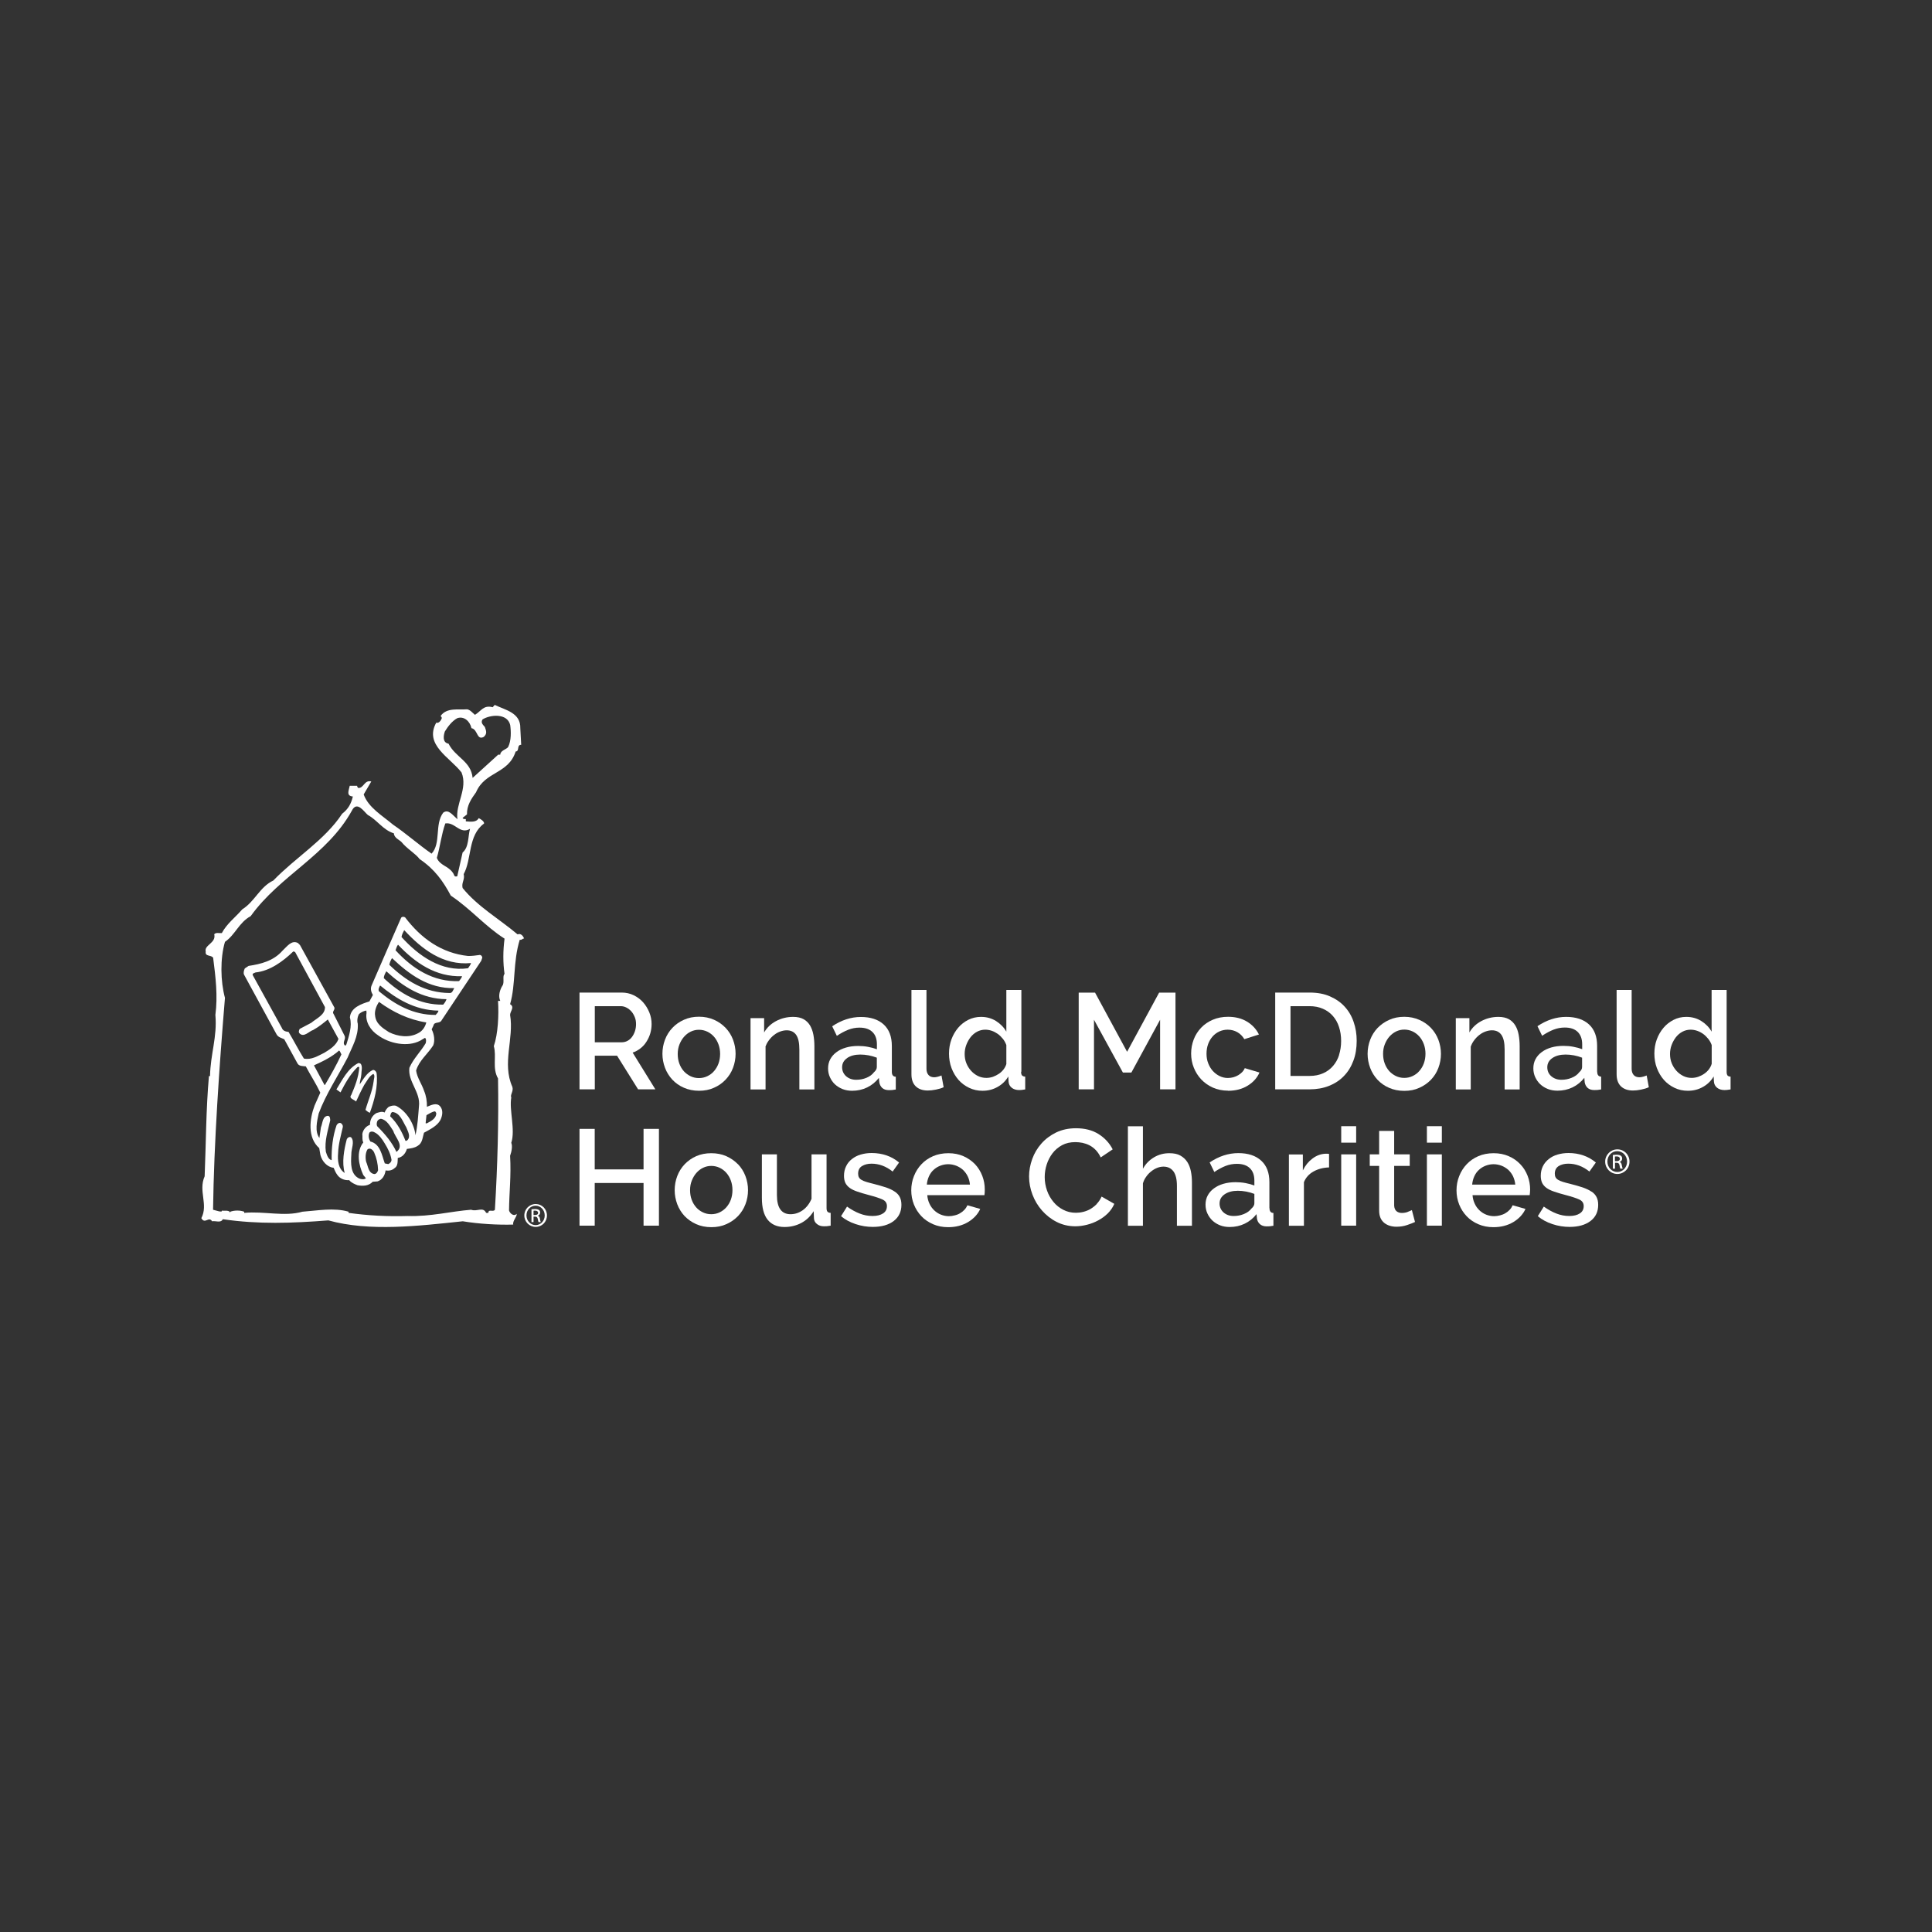 <svg xmlns="http://www.w3.org/2000/svg" id="Layer_1" viewBox="0 0 216 216"><rect x="0" y="0" width="216" height="216" fill="#333333" stroke="none"/><defs><style>      .cls-1 {        fill: #fff;      }    </style></defs><path class="cls-1" d="M57.86,104.46c-2.05-1.73-4.46-3.1-6.14-5.18-.15-.6.28-.95.12-1.55.93-1.7.45-4.33,2.28-5.66.03-.23-.37-.5-.6-.6-.27.49-.87.4-1.44.36v-.26c-.1,0-.31.03-.36-.13l.49-.39c-.03-.98.47-1.73,1.01-2.47,1.01-2.37,3.61-2.01,4.43-4.56.47-.03.08-.75.62-.75l-.1-1.86c.05-1.73-1.68-2.03-2.86-2.6l-.23.26c-1.03-.28-1.29.44-1.98.85-.28-.23-.54-.57-.88-.62-.93.08-2.29-.23-2.96.75.05.08.15.13.13.26-.08.21-.31.59-.62.49-1.37,2.47,1.52,3.87,2.83,5.56.73,1.82-.7,3.51-.46,5.23-.56-.48-1-1.17-1.59-.73-.98,1.3-.22,3.43-1.3,4.58-1.48-1.03-2.78-2.2-4.33-3.26-1.15-.98-2.73-1.88-3.26-3.36l.85-1.45c-.78-.2-.83.75-1.45.73-.05-.05-.15-.13-.13-.25h-.83c-.1.53-.43,1.13.35,1.2-.2.83-.52,1.4-1.2,1.93-1.95,2.96-5.16,4.84-7.69,7.46-1.53.73-2.05,2.33-3.48,3.23-.75.88-1.73,1.6-2.28,2.65-.28.03-.65-.1-.85.13.25.98-1.15,1.2-.95,1.93-.1.6.6.35.83.7.28,2.2.53,4.26.25,6.39.22,2.45-.55,4.36-.6,6.84h-.12c-.33,3.68-.33,7.61-.48,11.2-.73,1.65.43,3.15-.37,4.68.4.73.83-.25,1.2.35.4-.08.98.23,1.2-.23,4.01.58,7.71.45,11.8.13,4.63,1.28,10.09.62,15.03.1,1.8.3,3.93.42,5.64.37-.1-.4.45-.9.38-1.2-.3.33-.75-.03-.85-.38.02-2.03.25-3.86.12-6.11.18-.5.28-1.1.13-1.45.48-1.45-.25-3.66,0-5.06-.15-.32.28-.7.12-1.2-1.18-2.65.2-5.36-.25-8.04,0-.4.55-.88,0-1.2.65-2.28.3-4.68,1.08-7.21.22.08.3-.15.48-.13-.08-.25-.35-.62-.7-.47ZM50.13,83.14c-.7-.13-.54-.95-.39-1.37.34-.54.77-1.13,1.37-1.47.75-.28,1.44.34,1.6,1.11.72.13.57,1.39,1.37.98.41-.36.28-.67.13-1.11-.18-.23-.51-.46-.26-.85.87-.54,2.76-.72,3.09.62.1.72.13,1.75-.23,2.47-.18.26-.88.39-.88.85h-.23l-2.86,2.6c-.18-1.88-1.93-2.29-2.7-3.84ZM49.8,92.06c1.08-.17,1.63,1.28,2.75.6-.23.75-.1,2.06-.83,2.65l-.6,2.66c-.4.1-.3-.15-.48-.38-.53-.8-1.45-.8-1.8-1.68.37-1.25.5-2.6.95-3.86ZM56.41,108.89c-.27.22.03.98-.25,1.33-.25.4-.5,1.13-.23,1.68h-.25c.1,1.6,0,3.68-.47,5.06.33,1.15-.2,2.45.47,3.61.08,4.81-.05,9.72-.35,14.68-.18.3-.73-.13-.73.35h-.25c-.35-.73-1-.1-1.68-.35-2.28.18-4.53.78-7.09.7-2.28.07-4.48-.05-6.61-.35v-.13c-1.63-.48-3.48-.12-5.16,0-2.01.58-4.28-.08-6.51.13v-.13c-.45-.17-1.1-.17-1.55,0v.13c-.1-.35-.63-.2-.95-.25.08.25-.68-.03-.98-.1.1-7.46.7-16.03,1.33-23.69-.5-1.85-.55-4.38,0-6.26,1.15-.78,1.55-2.15,2.88-2.88,3.28-4.56,8.52-6.76,11.3-11.77.58-1.2,1.4.15,1.8.47,1.03.55,1.7,1.68,2.91,2.05,0,.48.63.75.83.95.63.78,1.58,1.3,2.05,1.93,1.68,1.13,2.63,2.48,3.48,4.08,2.25,1.5,3.81,3.41,6.01,4.81-.18,1.38-.18,2.71,0,3.96Z"></path><path class="cls-1" d="M41.7,119.62c-.67.29-1.09,1.04-1.48,1.61,0-.36.16-.73.18-1.13,0-.35.15-.81-.05-1.14-.09-.09-.16-.1-.29-.11-1.22.64-1.78,1.88-2.45,2.95l.46.33c.51-1,1.05-1.98,1.88-2.81.06-.05.16-.07.22,0-.08,1.13-.49,2.14-.9,3.1-.33.4.37.53.54.73.28-.61.58-1.26.92-1.87.31-.43.52-.95,1.01-1.22.23.19.04.58.03.85-.15,1.14-.62,2.14-.91,3.18.16.14.33.27.49.32.49-1.36.94-2.92.75-4.45-.05-.16-.17-.32-.37-.34Z"></path><path class="cls-1" d="M53.6,106.77c-.41.06-.82.11-1.26.11-2.95-.31-5.26-1.95-7.05-4.32-.13-.08-.33-.1-.44.04-1.1,2.53-2.22,5.04-3.31,7.59-.15.36-.04.74.15,1.05l-.39.72c-.87.27-2.1.68-2.18,1.79.27.99-.11,2.09-.39,3.01l-.12.16c-.43-.33.1-.7-.08-1.11l-1.23-2.44c-.21-.26.15-.42.09-.72l-3.85-6.99-.23-.23c-.72-.38-1.24.42-1.71.84-1.03,1.18-2.44,1.51-3.81,1.72l-.42.28c-.09.2-.18.47-.09.69l3.64,6.68c.19.34.55.4.86.55l1.49,2.72c.19.31.6.27.92.31.53,1,1.14,1.93,1.62,2.94l-.64,1.44c-.56,1.49-.82,3.58.52,4.76l.13.76c.17.68.73,1.36,1.48,1.44.11.26.23.55.41.79.27.4.8.64,1.33.59.26.31.58.43.93.57.61.11,1.24.09,1.7-.39l.54-.04c.53-.17.83-.68.9-1.23.37.07.73,0,1.01-.26.38-.23.33-.75.35-1.13.53-.08.88-.52,1.02-1.01.43-.06.84-.1,1.2-.34.54-.3.55-.94.71-1.47.65-.36,1.48-.75,1.84-1.43.23-.47.33-1.1-.03-1.52-.41-.47-1.04-.12-1.48.05.01-.63-.08-1.21-.31-1.76-.26-.79-.78-1.47-.9-2.29.33-1.12,1.29-1.84,1.91-2.81.22-.52.11-1.26-.17-1.8l.2-.42c.1-.5.71-.16.93-.62l4.41-6.62.12-.36c-.02-.17-.14-.3-.29-.3ZM47.68,124.68c.32-.17.62-.4.97-.43l.12.18c.04.61-.6.92-1.03,1.15-.05.01-.17.05-.15-.05l.09-.85ZM33.97,118.34c-.61-.98-1.12-1.99-1.71-2.97-.3-.03-.63-.11-.75-.45l-3.26-5.91c-.05-.21.21-.22.32-.29,1.59-.16,3.07-1.23,4.22-2.35l.2.06,3.34,6.16c.03.87-.94,1.26-1.53,1.76l-1.29.68c-.08.14-.15.32-.05.47.5.56,1.07-.2,1.56-.35.59-.33,1.12-.75,1.63-1.17l1.19,2.17c-.23.71-.98,1.19-1.58,1.55-.71.35-1.45.82-2.27.65ZM35.1,119.11c.96-.44,1.95-.9,2.81-1.66.13.08.17.29.26.43-.54,1.18-1.18,2.3-1.84,3.42h-.05s-1.18-2.19-1.18-2.19ZM41.85,131.26c-.67-.09-.69-.88-.91-1.36-.11-.44-.09-.99.14-1.39.3-.26.65.08.76.36.27.62.41,1.26.43,1.96-.05.18-.18.42-.41.43ZM43.42,130.15l-.4-.08c-.32-.88-.49-2.18-1.62-2.45-.16-.27-.25-.65-.1-.99.15-.17.42-.14.58-.03.47.22.87.78,1.13,1.23.36.58.66,1.18.76,1.84,0,.22-.17.39-.35.47ZM44.32,128.78c-.49-1.05-1.19-1.9-2.16-2.88-.08-.18-.04-.43.04-.59.1-.14.24-.2.38-.23.68.12,1.03.83,1.39,1.36.21.75,1.27,1.65.36,2.34ZM45.53,127.5c-.08,0-.13.09-.2.04-.38-.98-.89-1.95-1.71-2.74.05-.16.04-.38.25-.48.87.09,1.16,1.08,1.55,1.71.16.44.56,1.04.1,1.47ZM47.63,116.57c-.56.98-1.41,1.77-1.86,2.81-.19,1.57,1.27,2.7,1.07,4.31-.09,1.08-.15,2.17-.39,3.23-.13-1.25-.97-2.67-2.17-3.29-.31-.08-.58.01-.83.12-.22.18-.36.4-.45.63-.31-.17-.63-.01-.91.06-.48.27-.73.74-.73,1.32-.44.14-.78.56-.85,1.02.04.31-.05.67.11.94-.83,1.05-.51,2.56-.01,3.64l.3.37c-.2.17-.52.12-.75.03-1-.48-.94-1.7-.88-2.71-.02-.61.41-1.42-.03-1.9-.21-.1-.41.06-.48.22-.31,1.19-.57,2.6-.23,3.77-.73-.47-.81-1.4-.74-2.21.03-1.03.32-1.98.53-2.94.02-.17-.07-.3-.2-.41-.21-.12-.41.06-.5.22-.43,1.23-.58,2.6-.55,3.91-.4-.09-.53-.6-.65-.95-.17-1.18.24-2.38.49-3.51-.02-.19,0-.46-.25-.5-.63.04-.59.82-.79,1.29l-.17,1.19c-.54-.73-.27-1.86-.08-2.74.83-2.22,2.15-4.17,3.24-6.26.49-1.19,1.22-2.35,1.13-3.77-.1-.33-.04-.78.14-1.09.24-.21.52-.34.82-.39l.02.27c-.17,1.01.48,1.98,1.29,2.5,1.24.92,3.3,1.35,4.71.6l.54-.32c.12.11.15.35.08.53ZM41.92,113.45c-.03-.55.19-1.03.45-1.44,1.56,1.14,3.3,1.99,5.29,2.3-.12.48-.42.97-.93,1.21-1,.54-2.25.37-3.24-.12-.75-.48-1.51-.97-1.56-1.94ZM48.71,113.47c-2.51.02-4.56-1.16-6.34-2.64-.12-.21.03-.47.13-.65,1.83,1.51,3.9,2.77,6.51,2.81.01.2-.19.32-.3.48ZM49.55,112.32c-2.66.05-4.82-1.25-6.64-2.96,0-.27.15-.53.28-.77,1.88,1.71,3.99,3.1,6.73,3.12-.07.23-.21.42-.37.61ZM50.26,111.02c-2.74-.02-4.89-1.37-6.73-3.15.04-.27.15-.51.3-.75,1.9,1.8,4.09,3.43,6.96,3.35-.12.17-.21.59-.53.55ZM51.34,109.69c-2.89.12-5.23-1.39-7.12-3.45.09-.21.13-.44.28-.62,1.91,2.02,4.22,3.63,7.16,3.52-.05.2-.21.37-.33.54ZM52.33,108.25c-2.97.43-5.52-1.37-7.44-3.49.04-.28.17-.52.3-.77,1.95,2.1,4.34,3.98,7.47,3.68-.04.2-.21.38-.33.58Z"></path><path class="cls-1" d="M60.11,135.93h0c.15-.06.28-.17.28-.36,0-.14-.04-.23-.13-.29-.09-.06-.23-.11-.44-.11-.17,0-.28.02-.4.03v1.43h.23v-.61h.16c.18,0,.27.07.31.25.03.19.06.32.1.36h.24s-.06-.13-.09-.35c-.03-.21-.11-.32-.24-.35ZM59.81,135.84h-.16v-.48s.09-.01.16-.01c.26,0,.35.12.35.25,0,.18-.16.24-.35.24Z"></path><path class="cls-1" d="M59.89,134.61h0c-.7,0-1.27.57-1.27,1.28s.57,1.28,1.27,1.28,1.26-.56,1.26-1.28-.56-1.28-1.26-1.28ZM59.89,136.97c-.57,0-1.03-.48-1.03-1.09s.46-1.08,1.02-1.08h0c.57,0,1.02.48,1.02,1.09s-.46,1.08-1.02,1.08Z"></path><path class="cls-1" d="M66.49,118.03h2.5l2.35,3.76h1.93l-2.54-4.11c.31-.1.6-.26.87-.47s.49-.45.67-.74c.18-.28.33-.59.43-.93.1-.34.15-.69.15-1.05,0-.44-.08-.87-.25-1.29-.17-.42-.4-.8-.69-1.13-.29-.33-.65-.6-1.06-.8-.41-.2-.86-.3-1.35-.3h-4.71v10.82h1.71v-3.76ZM66.49,112.49h2.9c.22,0,.44.05.65.16.21.11.39.25.55.43.16.18.28.4.38.64.1.24.14.5.14.78s-.04.53-.12.78c-.08.24-.19.46-.33.65-.14.19-.31.34-.51.44-.2.11-.42.16-.66.16h-2.99v-4.04Z"></path><path class="cls-1" d="M78.15,121.95c.62,0,1.18-.11,1.68-.34.5-.22.93-.52,1.29-.9.36-.38.64-.81.83-1.32.19-.5.29-1.03.29-1.58s-.1-1.07-.29-1.58c-.19-.5-.47-.94-.83-1.32-.36-.37-.79-.68-1.29-.9-.5-.22-1.06-.34-1.68-.34s-1.18.11-1.68.34c-.5.22-.93.52-1.29.9-.36.38-.64.82-.83,1.32-.19.5-.29,1.03-.29,1.58s.1,1.07.29,1.58c.19.5.47.94.82,1.32.36.38.78.68,1.29.9.5.22,1.07.34,1.7.34ZM75.77,117.84c0-.37.06-.73.19-1.06.13-.33.3-.62.51-.86.21-.24.46-.44.75-.58.29-.14.6-.21.92-.21s.65.07.94.21c.29.14.54.33.75.57.21.24.38.53.5.86.12.33.18.68.18,1.06s-.06.74-.18,1.07c-.12.33-.29.61-.5.85-.21.25-.46.43-.75.57-.29.14-.6.21-.94.21s-.65-.07-.94-.21c-.29-.14-.54-.33-.75-.56-.21-.24-.38-.52-.5-.85-.12-.32-.18-.68-.18-1.07Z"></path><path class="cls-1" d="M85.57,117.06c.09-.28.22-.53.39-.75.17-.23.36-.43.57-.59.21-.17.44-.3.69-.39.24-.09.49-.14.73-.14.47,0,.82.17,1.06.51.24.34.36.89.36,1.64v4.46h1.68v-4.86c0-.44-.04-.85-.11-1.24-.07-.39-.2-.74-.37-1.04-.18-.3-.42-.54-.72-.71-.3-.17-.7-.26-1.17-.26-.7,0-1.34.16-1.92.47-.58.31-1.02.73-1.33,1.27v-1.6h-1.52v7.97h1.68v-4.74Z"></path><path class="cls-1" d="M95.26,121.95c.6,0,1.16-.12,1.68-.37.52-.25.96-.61,1.32-1.07l.05.5c.04.25.15.46.33.63.18.16.43.24.75.24.11,0,.23,0,.34-.01.12-.01.26-.03.42-.06v-1.43c-.3-.01-.44-.19-.44-.55v-2.88c0-1.05-.3-1.85-.91-2.41-.61-.56-1.46-.84-2.56-.84s-2.17.35-3.2,1.04l.52,1.07c.44-.29.86-.52,1.27-.68.41-.16.83-.24,1.26-.24.63,0,1.11.16,1.45.49.34.33.5.79.5,1.38v.55c-.29-.11-.62-.2-.99-.27-.37-.07-.74-.1-1.11-.1-.5,0-.95.06-1.36.18-.41.12-.77.29-1.07.52-.3.22-.53.49-.69.79-.16.3-.24.64-.24,1.02,0,.36.07.69.21.99.14.3.32.57.56.79.24.22.52.4.85.53.33.13.69.19,1.07.19ZM94.71,118.29c.38-.26.87-.39,1.47-.39.3,0,.62.03.94.09.32.06.62.15.91.26v1.05c0,.2-.11.4-.32.58-.2.27-.48.47-.84.62-.36.15-.74.22-1.15.22-.46,0-.83-.14-1.13-.4-.29-.27-.44-.6-.44-1,0-.43.19-.77.57-1.03Z"></path><path class="cls-1" d="M103.73,121.92c.26,0,.56-.03.9-.1.34-.07.63-.15.87-.27l-.24-1.31c-.13.05-.27.1-.42.14-.15.04-.28.06-.39.06-.27,0-.49-.08-.64-.25-.15-.17-.23-.4-.23-.69v-8.82h-1.68v9.43c0,.58.16,1.03.48,1.34.32.31.77.47,1.35.47Z"></path><path class="cls-1" d="M114.19,119.82v-9.14h-1.68v4.66c-.27-.48-.66-.87-1.14-1.18-.49-.31-1.05-.47-1.69-.47-.52,0-.99.11-1.43.33-.43.22-.81.51-1.13.89-.32.38-.57.81-.75,1.3-.18.49-.27,1.02-.27,1.58s.09,1.12.28,1.62c.19.5.45.94.78,1.32.34.38.73.67,1.19.89.46.22.95.33,1.49.33.62,0,1.18-.14,1.69-.43.51-.28.91-.68,1.2-1.17l.03.59c.02.27.14.5.35.67.21.17.49.26.82.26.07,0,.16,0,.27-.01.11-.01.25-.03.42-.06v-1.43c-.17-.01-.29-.06-.36-.14-.07-.08-.1-.22-.1-.41ZM112.52,118.93c-.06.22-.17.43-.31.62-.15.19-.32.36-.53.5s-.43.25-.67.34c-.24.08-.49.12-.73.12-.34,0-.65-.07-.94-.21-.29-.14-.55-.34-.77-.58-.22-.24-.4-.53-.53-.85-.13-.32-.19-.67-.19-1.04,0-.34.06-.68.18-1,.12-.32.28-.61.48-.87.2-.25.44-.46.72-.61.28-.15.59-.23.92-.23.24,0,.48.04.72.12.24.08.46.2.68.35.21.15.4.34.57.55.17.21.3.45.39.7v2.09Z"></path><polygon class="cls-1" points="129.7 114.01 129.7 121.79 131.42 121.79 131.42 110.98 129.59 110.98 126.01 117.59 122.43 110.98 120.6 110.98 120.6 121.79 122.31 121.79 122.31 114.01 125.54 119.91 126.49 119.91 129.7 114.01"></polygon><path class="cls-1" d="M137.3,121.95c.84,0,1.57-.19,2.19-.57.62-.38,1.06-.87,1.32-1.47l-1.64-.49c-.06.15-.15.29-.28.43-.13.13-.27.25-.44.35-.17.1-.35.18-.56.24-.2.05-.4.08-.61.08-.33,0-.63-.07-.92-.21-.29-.14-.54-.33-.76-.57-.22-.24-.39-.53-.52-.86-.13-.33-.19-.69-.19-1.07s.06-.76.18-1.08c.12-.33.29-.61.5-.85.21-.24.46-.42.75-.56.29-.13.6-.2.94-.2.4,0,.76.1,1.08.28.33.19.58.45.78.78l1.63-.52c-.29-.6-.74-1.08-1.33-1.44-.59-.36-1.3-.54-2.12-.54-.63,0-1.2.11-1.71.33-.51.22-.94.51-1.3.89-.36.38-.64.81-.83,1.31-.19.5-.29,1.03-.29,1.58s.1,1.09.3,1.58c.2.5.48.94.84,1.32.36.38.79.68,1.3.91.51.22,1.07.34,1.69.34Z"></path><path class="cls-1" d="M150.35,112.56c-.44-.49-.99-.87-1.65-1.16-.65-.29-1.42-.43-2.29-.43h-3.84v10.82h3.84c.8,0,1.53-.13,2.18-.39.65-.26,1.2-.62,1.66-1.1.46-.47.81-1.04,1.06-1.71.25-.66.37-1.41.37-2.23,0-.74-.11-1.44-.34-2.1-.22-.66-.56-1.23-1-1.71ZM149.72,117.93c-.15.48-.38.89-.68,1.24-.3.35-.67.63-1.11.82-.44.2-.95.3-1.52.3h-2.13v-7.8h2.13c.56,0,1.06.1,1.49.29.44.19.81.46,1.11.8s.54.75.69,1.23c.16.48.24,1,.24,1.57s-.08,1.07-.23,1.55Z"></path><path class="cls-1" d="M160.81,119.4c.19-.5.29-1.03.29-1.58s-.1-1.07-.29-1.58c-.19-.5-.47-.94-.83-1.32-.36-.37-.79-.68-1.3-.9-.5-.22-1.06-.34-1.68-.34s-1.18.11-1.68.34c-.5.22-.93.52-1.3.9-.36.38-.64.82-.83,1.32-.19.5-.29,1.03-.29,1.58s.1,1.07.29,1.58c.19.5.47.94.82,1.32.36.38.78.68,1.29.9.5.22,1.07.34,1.7.34s1.18-.11,1.68-.34c.5-.22.93-.52,1.3-.9.36-.38.64-.81.83-1.32ZM159.19,118.88c-.12.33-.29.61-.5.85-.21.25-.46.43-.75.57-.29.14-.6.21-.94.21s-.65-.07-.94-.21c-.29-.14-.54-.33-.75-.56-.21-.24-.38-.52-.5-.85-.12-.32-.18-.68-.18-1.07s.06-.73.19-1.06c.13-.33.3-.62.51-.86.21-.24.47-.44.75-.58.29-.14.6-.21.92-.21s.65.07.94.21c.29.14.54.33.75.57.21.24.38.53.5.86.12.33.18.68.18,1.06s-.06.74-.18,1.07Z"></path><path class="cls-1" d="M164.42,117.06c.09-.28.22-.53.39-.75.17-.23.36-.43.57-.59.21-.17.44-.3.69-.39.24-.09.49-.14.73-.14.47,0,.82.17,1.06.51.24.34.36.89.36,1.64v4.46h1.68v-4.86c0-.44-.04-.85-.11-1.24-.07-.39-.19-.74-.37-1.04-.18-.3-.42-.54-.72-.71-.3-.17-.7-.26-1.17-.26-.7,0-1.34.16-1.92.47-.58.31-1.02.73-1.33,1.27v-1.6h-1.52v7.97h1.67v-4.74Z"></path><path class="cls-1" d="M178.56,119.82v-2.88c0-1.05-.3-1.85-.91-2.41-.61-.56-1.46-.84-2.56-.84s-2.17.35-3.2,1.04l.52,1.07c.44-.29.86-.52,1.27-.68.41-.16.83-.24,1.26-.24.63,0,1.11.16,1.45.49.33.33.5.79.5,1.38v.55c-.29-.11-.62-.2-.99-.27-.36-.07-.74-.1-1.11-.1-.5,0-.95.06-1.36.18-.41.12-.77.29-1.07.52-.3.22-.53.49-.69.79-.16.3-.24.64-.24,1.02,0,.36.07.69.21.99.14.3.33.57.56.79.24.22.52.4.85.53.33.13.69.19,1.08.19.6,0,1.16-.12,1.68-.37.52-.25.96-.61,1.32-1.07l.04.5c.04.25.15.46.33.63.18.16.43.24.75.24.11,0,.23,0,.34-.01.12-.01.26-.03.42-.06v-1.43c-.29-.01-.44-.19-.44-.55ZM176.88,119.3c0,.2-.11.4-.32.58-.2.27-.48.47-.85.62-.36.15-.74.22-1.15.22-.45,0-.83-.14-1.13-.4-.3-.27-.44-.6-.44-1,0-.43.19-.77.57-1.03.38-.26.87-.39,1.47-.39.31,0,.62.03.94.09.32.06.62.15.91.26v1.05Z"></path><path class="cls-1" d="M183.68,120.38c-.15.04-.27.06-.39.06-.27,0-.49-.08-.64-.25-.15-.17-.23-.4-.23-.69v-8.82h-1.68v9.43c0,.58.16,1.03.48,1.34.32.31.77.47,1.35.47.26,0,.56-.03.9-.1.34-.07.62-.15.87-.27l-.24-1.31c-.13.05-.27.1-.42.14Z"></path><path class="cls-1" d="M193.14,120.23c-.07-.08-.1-.22-.1-.41v-9.14h-1.68v4.66c-.27-.48-.65-.87-1.14-1.18-.49-.31-1.05-.47-1.69-.47-.52,0-.99.11-1.42.33-.43.22-.81.51-1.13.89-.32.38-.57.81-.75,1.3-.18.49-.27,1.02-.27,1.58s.09,1.12.28,1.62c.19.5.45.94.78,1.32.34.38.73.67,1.19.89.46.22.95.33,1.49.33.62,0,1.18-.14,1.69-.43.51-.28.91-.68,1.2-1.17l.03.59c.02.27.14.5.35.67.21.17.49.26.82.26.07,0,.16,0,.27-.01.11-.01.25-.03.42-.06v-1.43c-.17-.01-.29-.06-.36-.14ZM191.37,118.93c-.06.22-.17.43-.31.62-.15.19-.32.36-.53.5-.2.14-.43.25-.67.34-.24.08-.49.12-.73.12-.33,0-.65-.07-.93-.21-.29-.14-.55-.34-.77-.58-.22-.24-.4-.53-.53-.85-.13-.32-.19-.67-.19-1.04,0-.34.06-.68.18-1,.12-.32.28-.61.48-.87.2-.25.44-.46.72-.61.28-.15.59-.23.92-.23.24,0,.48.04.72.12.24.08.47.2.68.35.21.15.4.34.57.55.17.21.3.45.39.7v2.09Z"></path><polygon class="cls-1" points="71.95 130.74 66.49 130.74 66.49 126.21 64.79 126.21 64.79 137.03 66.49 137.03 66.49 132.26 71.95 132.26 71.95 137.03 73.67 137.03 73.67 126.21 71.95 126.21 71.95 130.74"></polygon><path class="cls-1" d="M82.5,130.16c-.36-.37-.79-.67-1.3-.9-.5-.22-1.06-.33-1.68-.33s-1.18.11-1.68.33c-.5.22-.93.53-1.29.9-.36.38-.64.82-.83,1.32-.19.5-.29,1.03-.29,1.58s.1,1.07.29,1.58c.19.5.47.94.82,1.32.36.37.78.67,1.29.9.5.22,1.07.34,1.7.34s1.18-.11,1.68-.34c.5-.22.93-.52,1.3-.9.36-.38.64-.82.83-1.32.19-.5.29-1.03.29-1.58s-.1-1.07-.29-1.58c-.19-.5-.47-.94-.83-1.32ZM81.71,134.12c-.12.33-.29.61-.5.85-.21.24-.46.43-.75.57-.29.14-.6.21-.94.21s-.65-.07-.94-.21c-.29-.14-.54-.32-.75-.56-.21-.24-.38-.52-.5-.85-.12-.32-.18-.68-.18-1.07s.06-.73.19-1.06.3-.62.51-.86c.21-.24.46-.44.75-.58.29-.14.6-.21.92-.21s.65.07.94.21c.29.14.54.33.75.57.21.24.38.53.5.86.12.33.18.68.18,1.06s-.06.74-.18,1.07Z"></path><path class="cls-1" d="M92.41,135.05v-5.99h-1.68v4.97c-.24.56-.57.98-.99,1.28-.43.3-.88.44-1.36.44-1.01,0-1.52-.72-1.52-2.15v-4.54h-1.68v4.87c0,1.08.21,1.89.64,2.43.43.54,1.06.82,1.89.82.68,0,1.3-.15,1.87-.45.57-.3,1.03-.74,1.39-1.32l.03.79c.01.26.12.48.34.65.21.17.47.25.78.25.1,0,.21,0,.32-.01.11-.01.25-.03.43-.06v-1.43c-.17,0-.29-.06-.36-.14-.07-.08-.1-.22-.1-.41Z"></path><path class="cls-1" d="M100.04,133.23c-.25-.18-.58-.33-.97-.47-.39-.13-.86-.26-1.39-.4-.32-.08-.6-.15-.82-.22-.22-.07-.4-.14-.53-.22-.14-.08-.24-.18-.3-.29-.06-.11-.09-.25-.09-.41,0-.39.14-.67.43-.85.29-.18.65-.27,1.07-.27.83,0,1.62.29,2.36.88l.72-1.01c-.41-.34-.87-.61-1.39-.79-.52-.18-1.08-.27-1.68-.27-.44,0-.84.06-1.22.17-.38.11-.7.28-.98.5-.28.22-.5.48-.65.8-.16.32-.24.68-.24,1.08,0,.3.05.56.15.78.1.21.26.4.49.57.22.16.51.3.87.42.36.12.78.25,1.28.38.69.18,1.2.35,1.52.5.33.15.49.4.49.73,0,.36-.14.63-.43.82-.29.19-.68.29-1.18.29s-.97-.09-1.43-.27c-.47-.18-.94-.44-1.42-.78l-.67,1.07c.46.39,1,.68,1.64.89.63.21,1.27.31,1.91.31.98,0,1.76-.22,2.34-.66.57-.44.86-1.04.86-1.81,0-.34-.06-.62-.18-.86-.12-.24-.31-.45-.57-.62Z"></path><path class="cls-1" d="M109,130.15c-.36-.37-.79-.67-1.29-.89-.5-.22-1.06-.33-1.68-.33s-1.2.11-1.71.33c-.51.22-.94.52-1.3.9-.36.38-.64.82-.84,1.33-.2.5-.3,1.03-.3,1.59s.1,1.09.3,1.59c.2.5.48.93.84,1.31.36.38.8.67,1.3.89.51.22,1.07.33,1.69.33.84,0,1.58-.19,2.22-.57.63-.38,1.09-.87,1.36-1.47l-1.43-.41c-.08.18-.19.35-.33.5-.14.15-.3.28-.49.39-.18.11-.38.19-.6.24-.22.06-.44.09-.66.09-.3,0-.6-.06-.88-.17-.28-.11-.53-.27-.75-.48-.22-.21-.4-.45-.53-.74-.14-.29-.22-.6-.25-.96h6.39c0-.07.02-.16.03-.27,0-.11.01-.22.01-.35,0-.54-.09-1.05-.28-1.54-.19-.49-.46-.93-.81-1.3ZM103.62,132.44c.03-.34.11-.64.24-.93.13-.28.3-.53.52-.72.21-.2.46-.35.74-.46.28-.11.58-.17.89-.17s.61.06.9.17c.28.11.53.27.75.46.21.2.39.44.53.72.14.29.22.59.25.93h-4.81Z"></path><path class="cls-1" d="M122.62,134.61c-.22.22-.46.41-.71.56-.26.15-.53.25-.81.32-.28.07-.55.1-.82.1-.51,0-.97-.11-1.4-.33-.43-.22-.8-.51-1.1-.88-.31-.37-.55-.79-.72-1.27-.17-.48-.26-.98-.26-1.51,0-.47.07-.93.22-1.4.15-.47.37-.89.65-1.26.29-.38.65-.68,1.07-.91.43-.23.92-.34,1.49-.34.25,0,.52.03.79.08.27.06.54.15.79.28.25.13.49.31.7.53.21.22.4.5.55.82l1.34-.9c-.36-.7-.88-1.27-1.58-1.71-.7-.44-1.54-.65-2.53-.65-.82,0-1.56.16-2.21.47-.65.32-1.2.73-1.65,1.24-.45.51-.8,1.09-1.03,1.74-.23.64-.35,1.29-.35,1.94,0,.69.13,1.37.38,2.03.25.66.61,1.26,1.07,1.78.46.52,1,.95,1.63,1.27.63.32,1.32.49,2.09.49.43,0,.86-.06,1.3-.17.44-.11.86-.27,1.26-.49.4-.21.75-.47,1.07-.78.31-.31.56-.67.73-1.07l-1.42-.81c-.14.31-.32.58-.54.81Z"></path><path class="cls-1" d="M132.73,129.9c-.19-.3-.45-.53-.77-.71-.32-.18-.73-.26-1.23-.26-.62,0-1.19.15-1.71.46-.52.31-.94.73-1.24,1.28v-4.75h-1.68v11.12h1.68v-4.74c.08-.27.2-.52.37-.75.16-.23.35-.43.56-.59.21-.17.43-.3.66-.39.23-.09.47-.14.7-.14.49,0,.86.18,1.12.53.26.35.39.89.39,1.62v4.46h1.68v-4.86c0-.44-.04-.85-.12-1.24-.08-.39-.21-.73-.4-1.03Z"></path><path class="cls-1" d="M141.92,135.05v-2.88c0-1.05-.3-1.85-.92-2.41-.61-.56-1.46-.84-2.56-.84s-2.17.35-3.2,1.04l.52,1.07c.44-.29.86-.52,1.27-.68.41-.16.83-.23,1.26-.23.63,0,1.11.16,1.45.49.34.33.5.79.5,1.38v.55c-.29-.11-.62-.2-.99-.27-.37-.07-.74-.1-1.11-.1-.5,0-.95.06-1.36.18-.41.12-.77.29-1.07.52-.3.22-.53.49-.69.79-.16.3-.24.65-.24,1.02,0,.36.07.69.21.99.14.3.33.57.56.79.24.22.52.4.85.53.33.13.69.19,1.08.19.6,0,1.16-.12,1.68-.37.52-.25.96-.61,1.32-1.07l.05.5c.04.25.15.46.33.62.18.16.43.25.75.25.11,0,.23,0,.34-.01.12-.01.26-.03.42-.06v-1.43c-.29,0-.44-.19-.44-.55ZM140.24,134.53c0,.2-.11.4-.32.58-.2.26-.48.47-.85.62-.36.15-.74.22-1.15.22-.46,0-.83-.14-1.13-.4-.29-.27-.44-.6-.44-1,0-.43.19-.77.57-1.03.38-.26.87-.39,1.47-.39.3,0,.62.03.94.09.32.06.62.15.91.26v1.05Z"></path><path class="cls-1" d="M148.15,128.99c-.51.03-.98.21-1.42.54-.44.33-.8.77-1.07,1.32v-1.78h-1.56v7.97h1.68v-4.87c.21-.52.57-.92,1.08-1.2.5-.28,1.08-.43,1.73-.45v-1.51c-.05,0-.11-.02-.17-.02h-.25Z"></path><rect class="cls-1" x="149.95" y="125.91" width="1.67" height="1.84"></rect><rect class="cls-1" x="149.95" y="129.06" width="1.67" height="7.97"></rect><path class="cls-1" d="M157.4,135.49c-.21.08-.44.12-.67.12s-.43-.06-.59-.19c-.16-.13-.25-.33-.27-.62v-4.45h1.74v-1.29h-1.74v-2.62h-1.68v2.62h-1.05v1.29h1.05v4.98c0,.33.05.6.15.83.1.23.24.41.42.56.18.14.38.25.61.32.23.07.48.11.75.11.43,0,.83-.06,1.2-.19.38-.13.67-.24.88-.34l-.35-1.33c-.1.05-.26.12-.47.2Z"></path><rect class="cls-1" x="159.53" y="129.06" width="1.67" height="7.97"></rect><rect class="cls-1" x="159.53" y="125.91" width="1.67" height="1.84"></rect><path class="cls-1" d="M169.96,130.15c-.35-.37-.78-.67-1.29-.89-.5-.22-1.06-.33-1.68-.33s-1.2.11-1.71.33c-.51.22-.94.52-1.3.9-.36.38-.64.82-.84,1.33-.2.5-.3,1.03-.3,1.59s.1,1.09.3,1.59c.2.5.48.93.84,1.31.36.38.79.67,1.3.89.51.22,1.07.33,1.69.33.84,0,1.58-.19,2.22-.57.63-.38,1.09-.87,1.36-1.47l-1.43-.41c-.08.18-.19.35-.33.5-.14.15-.3.28-.49.39-.18.11-.39.19-.6.24-.22.06-.44.09-.66.09-.3,0-.6-.06-.88-.17-.28-.11-.53-.27-.75-.48-.22-.21-.4-.45-.53-.74-.14-.29-.22-.6-.25-.96h6.39c0-.07.02-.16.03-.27,0-.11.02-.22.02-.35,0-.54-.09-1.05-.28-1.54-.19-.49-.46-.93-.82-1.3ZM164.59,132.44c.03-.34.11-.64.24-.93.13-.28.3-.53.52-.72.21-.2.46-.35.74-.46.28-.11.58-.17.89-.17s.61.06.9.17c.28.11.53.27.75.46.21.2.39.44.53.72.13.29.22.59.25.93h-4.81Z"></path><path class="cls-1" d="M177.93,133.23c-.25-.18-.58-.33-.97-.47-.39-.13-.85-.26-1.39-.4-.33-.08-.6-.15-.82-.22-.22-.07-.4-.14-.53-.22-.14-.08-.24-.18-.3-.29-.06-.11-.09-.25-.09-.41,0-.39.15-.67.43-.85.29-.18.65-.27,1.08-.27.83,0,1.62.29,2.36.88l.72-1.01c-.41-.34-.87-.61-1.39-.79-.52-.18-1.08-.27-1.67-.27-.44,0-.84.06-1.22.17-.38.11-.71.28-.98.5-.28.22-.5.48-.66.8-.16.32-.24.68-.24,1.08,0,.3.05.56.15.78.1.21.26.4.49.57.22.16.51.3.87.42.35.12.78.25,1.28.38.69.18,1.2.35,1.52.5.33.15.49.4.49.73,0,.36-.14.63-.43.82-.29.19-.68.29-1.18.29s-.97-.09-1.43-.27c-.47-.18-.94-.44-1.42-.78l-.67,1.07c.46.39,1,.68,1.64.89.63.21,1.27.31,1.91.31.98,0,1.76-.22,2.34-.66.58-.44.86-1.04.86-1.81,0-.34-.06-.62-.18-.86-.12-.24-.31-.45-.56-.62Z"></path><path class="cls-1" d="M180.82,128.5h0c-.75,0-1.36.61-1.36,1.37s.61,1.38,1.36,1.38,1.36-.6,1.36-1.38-.6-1.37-1.35-1.37ZM180.82,131.03c-.61,0-1.11-.51-1.11-1.17s.49-1.16,1.1-1.16h0c.61,0,1.1.52,1.1,1.17s-.49,1.17-1.1,1.16Z"></path><path class="cls-1" d="M181.06,129.92h0c.16-.06.3-.18.3-.39,0-.14-.05-.25-.14-.31-.09-.07-.24-.12-.47-.12-.18,0-.31.02-.43.03v1.53h.24v-.66h.17c.2,0,.29.07.33.27.03.2.07.34.1.39h.26s-.06-.14-.1-.38c-.03-.23-.12-.35-.26-.37ZM180.73,129.82h-.18v-.52s.1-.01.18-.01c.28,0,.37.13.37.27,0,.19-.17.26-.37.26Z"></path></svg>